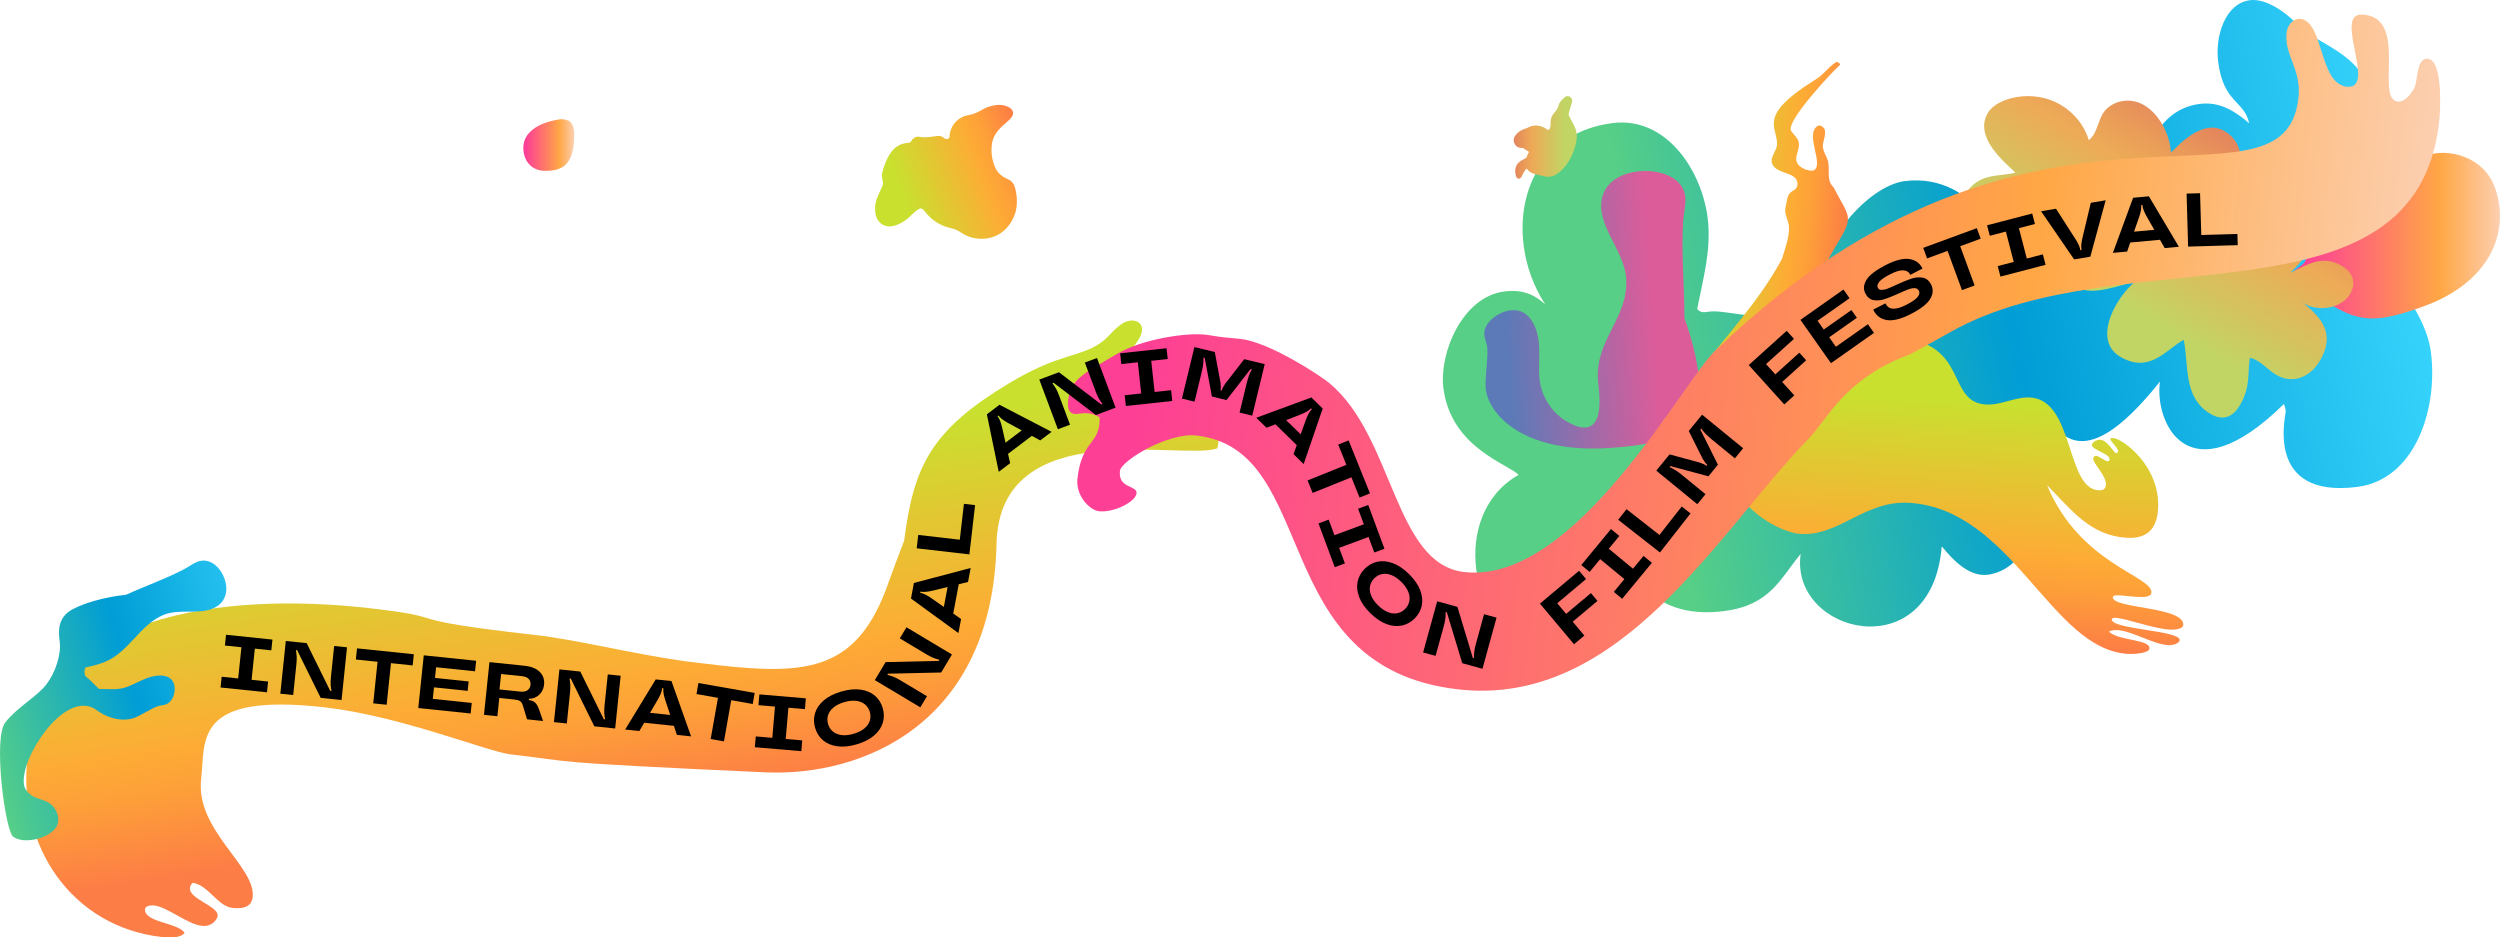 <?xml version="1.0" encoding="UTF-8"?> <svg xmlns="http://www.w3.org/2000/svg" xmlns:xlink="http://www.w3.org/1999/xlink" id="Layer_2" data-name="Layer 2" viewBox="0 0 1815.33 680.73"> <defs> <style> .cls-1 { fill: url(#_Безымянный_градиент_377-3); } .cls-2 { fill: url(#_Безымянный_градиент_377-2); } .cls-3 { fill: url(#_Безымянный_градиент_626-2); } .cls-4 { fill: url(#_Безымянный_градиент_885-4); } .cls-5 { fill: url(#_Безымянный_градиент_885-2); } .cls-6 { fill: url(#_Безымянный_градиент_885-3); } .cls-7 { fill: url(#_Безымянный_градиент_377); } .cls-8 { fill: url(#_Безымянный_градиент_4-2); } .cls-9 { fill: url(#_Безымянный_градиент_885); } .cls-10 { fill: url(#_Безымянный_градиент_626); } .cls-11 { fill: url(#_Безымянный_градиент_2); } .cls-12 { fill: url(#_Безымянный_градиент_4); } </style> <linearGradient id="_Безымянный_градиент_626" data-name="Безымянный градиент 626" x1="1263.17" y1="665.65" x2="1237.23" y2="1200.28" gradientTransform="translate(290.83 -877.74) rotate(82.76) scale(1 -1.1)" gradientUnits="userSpaceOnUse"> <stop offset=".04" stop-color="#57cf86"></stop> <stop offset=".49" stop-color="#009dd6"></stop> <stop offset="1" stop-color="#36d3fc"></stop> </linearGradient> <linearGradient id="_Безымянный_градиент_377" data-name="Безымянный градиент 377" x1="1664.51" y1="171.1" x2="1815.33" y2="171.1" gradientUnits="userSpaceOnUse"> <stop offset=".05" stop-color="#fd3f95"></stop> <stop offset=".71" stop-color="#ffa745"></stop> <stop offset="1" stop-color="#fccfb0"></stop> </linearGradient> <linearGradient id="_Безымянный_градиент_4" data-name="Безымянный градиент 4" x1="-8879.2" y1="2222.5" x2="-8696.98" y2="2222.5" gradientTransform="translate(4099.42 -8532.08) rotate(-59.57)" gradientUnits="userSpaceOnUse"> <stop offset=".2" stop-color="#c1d565"></stop> <stop offset=".69" stop-color="#edab57"></stop> <stop offset=".81" stop-color="#ea9e58"></stop> <stop offset="1" stop-color="#e4845d"></stop> </linearGradient> <linearGradient id="_Безымянный_градиент_2" data-name="Безымянный градиент 2" x1="301.72" y1="2712.66" x2="413.11" y2="2712.66" gradientTransform="translate(435.98 -3098.54) rotate(-3.75) scale(1.39 1.24)" gradientUnits="userSpaceOnUse"> <stop offset=".12" stop-color="#5c7ab8"></stop> <stop offset=".81" stop-color="#dc5c9a"></stop> </linearGradient> <linearGradient id="_Безымянный_градиент_377-2" data-name="Безымянный градиент 377" x1="380.01" y1="105.3" x2="416.98" y2="105.3" xlink:href="#_Безымянный_градиент_377"></linearGradient> <linearGradient id="_Безымянный_градиент_885" data-name="Безымянный градиент 885" x1="1201.96" y1="218.45" x2="1335.3" y2="218.45" gradientTransform="translate(26.78 -117.02) rotate(5.41)" gradientUnits="userSpaceOnUse"> <stop offset=".2" stop-color="#c9e02f"></stop> <stop offset=".69" stop-color="#fdac35"></stop> <stop offset=".8" stop-color="#fd9f39"></stop> <stop offset="1" stop-color="#fd7d46"></stop> <stop offset="1" stop-color="#fd7d47"></stop> </linearGradient> <linearGradient id="_Безымянный_градиент_885-2" data-name="Безымянный градиент 885" x1="632.44" y1="121.81" x2="752.48" y2="121.81" gradientTransform="translate(2.04 270.15) rotate(-21.03)" xlink:href="#_Безымянный_градиент_885"></linearGradient> <linearGradient id="_Безымянный_градиент_4-2" data-name="Безымянный градиент 4" x1="1145.41" y1="1897.35" x2="1191.19" y2="1897.35" gradientTransform="translate(2290.33 1997.14) rotate(-180)" xlink:href="#_Безымянный_градиент_4"></linearGradient> <linearGradient id="_Безымянный_градиент_885-3" data-name="Безымянный градиент 885" x1="-3076.36" y1="-4076.11" x2="-2858.46" y2="-4076.11" gradientTransform="translate(-2845.03 3046.28) rotate(93.82)" xlink:href="#_Безымянный_градиент_885"></linearGradient> <linearGradient id="_Безымянный_градиент_885-4" data-name="Безымянный градиент 885" x1="447.88" y1="314.13" x2="528.61" y2="607.85" gradientTransform="translate(33.69 -83.58) rotate(6.43)" xlink:href="#_Безымянный_градиент_885"></linearGradient> <linearGradient id="_Безымянный_градиент_377-3" data-name="Безымянный градиент 377" x1="779.19" y1="185.32" x2="1745.76" y2="185.32" gradientTransform="translate(33.69 -83.58) rotate(6.43)" xlink:href="#_Безымянный_градиент_377"></linearGradient> <linearGradient id="_Безымянный_градиент_626-2" data-name="Безымянный градиент 626" x1="-34.84" y1="443.98" x2="176.5" y2="595.97" gradientTransform="translate(-355.54 244.69) rotate(-52.67)" xlink:href="#_Безымянный_градиент_626"></linearGradient> </defs> <g id="_Слой_1" data-name="Слой 1"> <g> <path class="cls-10" d="M1269.8,228.9c-9.57-.73-21.95-3.47-28.15-2.68-.74,.09-1.47,.21-2.18,.3-2.76,.35-5.27,.37-7.07-2.28,4.34-22.21,10.46-43.37,7.57-66.05-4.44-34.91-30.26-73.75-69.13-68.81-48.15,6.12-69.85,46.53-64.46,88.93,1.94,15.27,7.41,30.12,15.68,42.69-7.02-6.11-15.02-11.21-29.73-9.34-30.56,3.88-47.46,44.86-44.24,70.18,5.54,43.62,47.71,55.27,54.6,63.01-25.32,14.13-34.03,42.6-30.77,68.24,3.59,28.23,21.67,53.65,52.1,49.78,44.86-5.7,46.58-62.9,57.61-74.56-2.41,19.87,12.79,62.73,70.24,55.43,33.7-4.28,40.8-23.67,55.65-41.51-8.19,58.07,95.28,83.65,102.44-5.54,8.51,10.53,20.68,22.99,34.56,20.48,52.88-9.58,36.29-122.56,36.28-122.72,11.75,15.33,27.83,57.76,87.62-17.37-4.22,29.05,20.04,85.16,90.02,16.24,.69,1.71,1.11,3.44,1.33,5.18,.27,2.11-16.19,63.72,51.86,55.07,42.28-5.37,58.76-56.79,53.54-97.82-4.28-33.66-42.03-74.72-65.12-84.54,.95-14.69,31.97-39.82,26.09-86.04-6.19-48.72-40.71-49.19-59.5-68.89-7.02-7.36-21.25-17.6-32.85-16.13-18.05,2.29-25.48,26.09-23.11,44.72,3.84,30.22,19.02,28.07,22.54,44.68-10.45-8.91-21.33-15.95-35.94-14.09-50.04,6.36-50.12,88.21-46.04,133.91-9.73-14.81-26.92-44.46-49.4-41.61-23.84,3.03-29.16,33.12-39.9,51.56-.17-7.75,.49-15.11-.48-22.71-1.45-11.44-24.88-71.9-78.54-65.08-25.93,3.29-64.09,45.53-59.89,78.62,.53,4.2,1.68,8.38,3.52,12.47-2.21,1.11-4.64,1.7-7.18,2.03-5.65,.72-11.36,.09-17.08,.82-8.49,1.08-13.98,3.62-20.24,4.42-3.59,.46-7.43,.34-12.23-.97Z"></path> <path class="cls-7" d="M1668.97,204.82c39.06,29.22,49.22,32.92,91.63,17.34,48.28-17.74,62.48-54.86,50.93-86.3-8.24-22.42-34.25-28.53-49.55-22.91-22.04,8.1-32.88,49.56-51.79,56.51-15.82,5.81-23.12-12.77-36.69-7.78-6.47,2.38-8.58,8.34-7.13,12.28,1.48,4.03,6.28,6.91,7.73,10.85,3.19,8.67-11.65,9.91-9.34,16.2,.22,.61,.62,1.26,1.24,1.95,.88,.98,1.72,1.48,2.98,1.86Z"></path> <path class="cls-12" d="M1670.72,218.79c16.83,12.59,24.65,24.73,13.88,43.07-7.69,13.09-20.71,16.81-31.61,10.41-5.08-2.98-9.06-7.49-13.94-10.35-1.64-.97-3.39-1.74-5.31-2.22-1.85,10.75,.66,21.08-7.18,34.43-4.73,8.05-11.76,12.11-21.43,6.43-19.96-11.72-15.68-35.11-19.42-53.84-12.9,7.03-24.63,24.98-46.19,12.31-13.74-8.07-10.48-24.82-2.5-38.41,3.84-6.54,8.77-12.34,13.43-16.1-11.23,2.38-30.83,10.69-41.96,4.15-9.55-5.61-3.78-24.15,1.78-33.61,3.28-5.58,7.69-10.44,13.64-15.17-12.32,2.07-54.54,39.09-82.24,22.82-13.91-8.17-23.21-27.03-14.92-41.15,9.78-16.64,24.95-12.94,36.66-16.21-6.75-6.79-30.57-25.3-20-43.31,6.71-11.43,32.97-17.64,52.73-6.04,9.71,5.7,17.41,14.92,20.58,25.76,1.56-1.19,2.74-2.67,3.72-4.33,2.62-4.46,3.69-10.18,6.42-14.82,4.9-8.35,18.3-13.13,30.06-6.23,11.28,6.63,18.97,21.87,19.42,34.43,4.65-4.17,22.57-25.25,38.95-15.63,24.29,14.27,4.28,50.51,2.85,55.19,13.34-9.68,10.75-21.84,37.21-20.61,6.06,.28,11.02,1.69,14.95,4,16.16,9.49,13.84,34.69,5.35,49.14-3.3,5.62-7.7,10.5-12.61,15.19,11.16-5.03,22.53-13.8,37.5-5,8.23,4.84,10.45,12.65,5.93,20.34-6.21,10.57-22.84,13.18-33.31,7.03-.86-.5-1.67-1.07-2.44-1.69"></path> <path class="cls-11" d="M1223.11,231.04c4.02,10.51,9.84,30.42,11,48.02,1.52,23.2-.08,41.94-65.64,46.24-63.3,4.15-88.48-25.24-89.72-44.16-.47-7.22,1.79-19.96,1.24-28.36-.23-3.47-1.99-6.44-2.22-9.9-.57-8.67,10.55-17.03,20.1-17.66,13.31-.87,18.9,13.36,19.68,25.18,.51,7.72-.31,15.77,.16,22.86,1.01,15.34,9.98,26.92,19.91,32.73,30.98,18.14,23.04-24.38,22.68-29.82-1.97-30.01,22.41-45.22,20.52-74.03-1.18-17.95-16.99-33.78-18.11-50.83-1.08-16.55,11.9-25.91,29.05-27.04,15.31-1,31.14,5.44,32.05,19.3,.36,5.5-1.29,11.33-1.64,17.13l.03,.05c-1.49,23.08,.99,47.16,.92,70.27Z"></path> <path class="cls-2" d="M413.88,88.18c-2.37-1.18-4.42-1.64-6.36-1.64-.1,0-27.52,2.39-27.52,21.01,0,8.4,5.3,16.52,15.81,16.52,13.53,0,21.17-4.99,21.17-26.98,0-3.14-.68-6.14-3.09-8.9Z"></path> <path class="cls-9" d="M1293.98,187.87c-17.05,31.97-42.46,57.49-63.63,86.49,0,.19-.02,.38-.02,.57-4.73,8.42-6.19,19.53-14.23,24.6-1.48,.93-3.06,1.74-4.53,2.68-11.33,7.15-6.59,23.32-9.9,36.14-1.97,7.63-22.6,28.1-9.39,49.04,4.19,6.64,13.05,10.81,21.47,5.49,15.44-9.74-.82-18.03,11.15-25.58,3.93-2.48,9.05-3.63,12.79-5.99,4.14-2.61,51.14-58.46,67.1-103.31,14.04-39.44,4.2-39.25,29.8-81.89,11.84-19.72,8.12-18.15-3.18-40.12-.7-.63-1.27-1.31-1.72-2.03-3.09-4.9-.95-11.57-2.33-16.92-.99-3.85-3.75-7.03-3.74-11.14,0-3.49,3.02-9.29,.88-12.68-.9-1.42-3.09-2.74-4.72-1.71-9.33,5.89,4.56,27.57-2.38,31.95-2.26,1.43-9.59-.57-12.15-4.64-3.46-5.49,3.8-11.78-.2-18.12-1.25-1.99-3.21-3.66-4.44-5.63-4.37-6.92,31.83-44.99,35.69-48.21-.04-.1-.1-.2-.15-.29-.52-.83-1.54-1.21-2.4-1.7-.33,.18-.66,.38-.98,.58-5.02,3.17-8.53,8.57-13.64,11.79,0,0-1.44,.88-2.43,1.51-40.83,25.76-25.97,33.27-26.34,46.08-.15,5.36-6.39,9.78-2.83,15.42,3.3,5.24,13.65,5.05,16.75,9.97,1.29,2.04,1.59,5.81-1.38,7.68-.45,.28-.93,.55-1.42,.86-4.25,2.68-3.57,6.59-4.9,11.52s2.25,9.77,2.48,14.61c.34,7.21-3,16.07-5.08,22.99Z"></path> <path class="cls-5" d="M716.44,173.18c-7.31,.84-13.49-.72-19.18-4.67-1.87-1.3-4.17-2.24-6.4-2.73-8.23-1.79-14.77-6.07-19.74-12.78-1.27-1.72-2.64-2.07-4.29-.98-1.55,1.02-3.08,2.16-4.36,3.5-3.58,3.73-7.62,6.65-12.6,8.26-6.77,2.18-12.92-1.47-14.14-8.46-.69-3.96-.33-7.82,1.13-11.52,1.24-3.14,2.8-6.16,4.11-9.28,.28-.66,.18-1.53,.11-2.29-.2-2.1-1.1-4.35-.62-6.26,1.27-5.03,2.98-9.96,5.87-14.41,3.11-4.78,7.38-7.43,13.04-7.83,1.21-.09,1.93-.46,2.57-1.59,1.19-2.11,3.34-3.26,5.61-2.82,4.29,.84,8.4,.1,12.58-.54,2.15-.33,4.07,.14,5.76,1.72,.55,.51,1.82,.52,2.64,.32,.45-.11,.93-1.14,.96-1.79,.42-7.71,5.88-14.09,13.69-15.41,3.97-.67,7.34-2.31,10.73-4.35,2.21-1.33,4.88-2.05,7.43-2.63,2.07-.47,4.32-.63,6.41-.33,1.97,.28,4.09,.97,5.69,2.11,2.65,1.9,2.88,4.57,.8,7.08-1.48,1.78-3.31,3.3-5.07,4.83-4.7,4.08-8.45,8.69-9.06,15.21-.51,5.43,.25,10.64,2.33,15.69,1.79,4.33,5.19,7.08,9.26,8.82,3.61,1.54,4.97,4.27,5.72,7.73,1.75,8.12,1.39,15.97-3.06,23.23-4.23,6.89-10.32,11.07-17.93,12.19Z"></path> <path class="cls-8" d="M1108.4,122.33c-.87,1.3-1.67,2.38-2.35,3.53-.53,.9-.79,2-1.42,2.81-.44,.58-1.34,1.19-1.97,1.12-.63-.07-1.48-.85-1.69-1.5-1.8-5.37-.5-9.98,5.39-12.63,1.51-.68,2.47-1.36,2.76-3.05,.14-.8,.75-1.52,1.16-2.28-1.39-.92-2.83-1.89-4.29-2.82-.2-.13-.53-.06-.8-.06-2.41,.04-4.29-.92-5.38-3.09-1.09-2.17-.78-4.3,.69-6.18,1.76-2.24,3.99-3.84,6.77-4.64,.89-.26,1.75-.65,2.58-1.07,4.2-2.13,8.25-1.62,12.22,.62,.48,.27,.96,.55,1.37,.91,.77,.69,1.23,.3,1.68-.37,1.02-1.52,.75-3.27,.78-4.91,.05-2.69,.93-4.89,2.76-6.89,1.35-1.48,2.59-3.13,3.04-5.2,.58-2.67,2.64-4.29,4.45-6.04,1.13-1.09,2.93-1.02,4.13-.13,1.26,.94,1.6,2.54,1.09,4.12-.79,2.44-1.48,4.92-2.16,7.4-.26,.96-.11,1.86,.42,2.8,1.31,2.32,2.5,4.7,3.67,7.09,1.94,3.99,2.01,8.15,1,12.39-1.6,6.74-4.46,12.87-9.1,18.05-1.37,1.53-3.03,2.85-4.72,4.02-2.54,1.76-5.43,2.43-8.51,1.76-2.75-.6-5.51-1.17-8.21-1.97-2.01-.59-3.75-1.75-5.35-3.8Z"></path> <path class="cls-6" d="M1325,266.4c13.52-14.37,33.4-22.44,52.63-21.15,52.29,3.49,35.32,46.53,64.25,48.46,11.02,.74,21.65-5.78,32.47-5.06,31.77,2.12,25.74,65.78,49.29,67.35,3.05,.2,5.31-.59,5.53-3.92,.45-6.77-9.47-15.5-9.23-19.06,.06-.9,.66-2.12,1.98-2.03,2.42,.16,6.42,3.81,8.55,3.95,.92,.06,1.33-.61,1.38-1.39,.28-4.16-13.09-6.82-12.84-10.62,.1-1.46,3.14-3.8,5.95-3.62,5.67,.38,9.57,9.58,11.87,9.73,.48,.03,1.12-.47,1.17-1.23,.17-2.58-5.73-7.4-5.61-9.1,.04-.67,1.3-.71,1.99-.67,6.9,.46,34.75,20.41,32.64,51.96-1,14.97-9,21.42-22.9,20.49-25.75-1.72-38.74-18.7-57.73-38.28,23.92,57.7,76.64,65.83,75.82,78.12-.21,3.15-5.21,3.45-10.92,3.06-3.78-.25-7.88-.8-11.11-1.02-3.44-.23-5.9-.08-5.99,1.19-.57,8.56,52.05,6.74,51.14,20.36-.18,2.72-5.78,3.51-10.14,3.22-12.23-.82-31.22-8.02-38.65-8.52-1.43-.1-3.04,.05-3.11,1.06-.5,7.44,49.8,7.95,49.32,15.19-.1,1.54-3.38,3.92-8.76,3.56-10.55-.71-25.68-10.15-36.25-10.86-2.4-.16-4.57,.13-6.4,1.08,6.98,6.78,29.89,5.38,29.43,12.28-.23,3.48-11.24,4.17-16.07,3.85-55.65-3.72-83.18-104.64-158.06-109.64-32.45-2.17-51.09,24.44-79.37,22.55-18.24-1.22-59.6-25.82-56.76-68.39,3.68-55.01,37.35-41.14,53.32-43.1,6.66-.82,15.73-6.02,21.18-9.81Z"></path> <path class="cls-4" d="M645.14,423.03c3.59-9.65,7.29-19.93,11.41-30.52,6.91-54.59,19.98-80.4,76.05-114.15,38.45-23.15,52.72-18.36,68.83-31.08,5.42-4.28,12.61-15.52,21.7-14.49,3.45,.39,6.61,2.82,6.09,7.45-.84,7.41-9.23,12.85-10.05,20.16-.13,1.18-.05,2.38,.32,3.6,2.66,1.06,5.51,1.7,8.47,2.04,15.57,1.76,31.52-4.55,44.62-3.08,3.33,.38,6.63,1.01,9.97,1.47,20.3,3.11,35.94,12.24,34.02,33.14-3.21,2.47-3.43,4.89-8.6,4.31-18.62-2.1-17.69-10.39-35.13-12.36-11.22-1.27-40.09-1.25-54.7,10.26-.45,1.81-.93,3.61-1.4,5.41,1.33,2.3,1.14,3.96,6.81,4.6,17.01,1.92,23.79-4.83,45.15-2.42,9.18,1.04,17.16,4.1,16.13,13.27-.19,1.7-.61,3.4-.89,4.93-26.04,9.2-158.19-25.85-160.33,69.44-2.92,130.06-96.4,169.09-168.46,165.79-166.39-7.61-134.84-7.44-184.38-13.02-16.4-1.85-80.13-27.97-135.18-34.18-95.46-10.77-86.35,23.98-89.53,52.17-4.2,37.27,39.93,63.4,37.41,85.76-.59,5.22-4.44,8.8-14.37,7.79-.05,0-.09,0-.14-.01-11.19-1.26-17.55-16.66-29.11-18.31-1.2,1.31-1.8,2.54-1.93,3.71-.92,8.16,20.92,13.24,20.12,20.33-.26,2.33-3.89,8.11-11.39,7.26-10.74-1.21-25.01-13.72-34.78-14.82-2.34-.26-6.27,.26-6.53,2.54-1.11,9.88,24.34,9.9,28.7,17.46-2.75,3.33-9.39,3.72-16.57,2.91-65.27-7.36-104.75-66.17-97.56-129.94,11.8-104.62,142.28-120.8,247.6-108.92,66.21,7.47,14.03,7.48,120.71,19.51,31.07,3.5,68.78,13.34,108.79,19.04,8.16,.97,16.37,2.03,24.6,2.96,66.49,7.5,101.51,2.97,123.56-59.98"></path> <g> <path class="cls-1" d="M1386.96,257.31c-47.53,17.31-60.43,47.73-73.59,61.19-65.17,66.68-136.11,195.43-254.38,182.09-139.99-15.79-99.46-174.11-190.26-184.35-20.66-2.33-54.7,18.39-55.51,25.62-1.49,13.2,12.74,10.32,12.05,16.42s-16.53,14.15-27.26,12.94c-6.81-.77-17.03-11.35-15.64-23.68,2.97-26.35,14.24-24.75,15.9-39.49,.18-1.63,.24-3.28,.24-4.9-2.37-1.69-5.39-2.67-8.41-3.01-4.9-.55-6.68,.78-9.83,.43-4.69-.53-5.16-5.37-4.63-10.08,1.78-15.75,12.39-19.66,35.09-33.31,18.08-10.88,50.42-15.76,64.53-14.17,4.41,.5,7.13,1.23,12.63,1.85,4.23,.48,8.65,.76,13.03,1.26,20.66,2.33,57.39,26.25,64.5,32.18,46.8,39.03,46.84,131.33,97.83,137.08,82,9.25,161.41-143.71,183.69-162.14,230.67-219.99,411.25-86.5,422.02-181.97,2.38-21.14-10.44-31.06-8.6-47.43,.82-7.29,6.21-10.57,10.02-10.14,17.14,1.93,13.38,46.97,33.64,49.26,5.42,.61,7.62-2.23,8.14-6.87,1.13-10.03-5.57-28.47-4.44-38.52,.7-6.25,4.02-7.44,9.41-6.83,31.52,3.56,7.39,61.18,23.96,63.04,3.6,.41,7.89-2.98,10.82-7.98,4.59-4.42,1.58-24.19,11.18-23.11,10.5,1.18,9.21,35.48,8.04,45.88-17.26,153.01-230.73,82.54-354.52,152.37-9.78,5.52-19.66,10.97-29.62,16.35Z"></path> <g> <path d="M193.86,502.71l-33.7-3.5,.81-7.82,11.98,1.25,2.35-22.65-11.98-1.25,.81-7.82,33.7,3.5-.81,7.82-11.98-1.25-2.35,22.65,11.98,1.25-.81,7.82Z"></path> <path d="M203.55,503.72l3.98-38.29,15.15,1.57,17.08,34.62,.93,.1c-.31-1.62-.51-3.19-.59-4.71-.08-1.52,0-3.36,.21-5.51l2.33-22.43,9.35,.97-3.98,38.29-15.15-1.57-17.08-34.62-.93-.1c.31,1.62,.51,3.19,.59,4.71,.08,1.52,.01,3.36-.21,5.51l-2.33,22.43-9.36-.97Z"></path> <path d="M280.75,511.74l-9.74-1.01,3.14-30.2-15.75-1.64,.84-8.1,41.25,4.29-.84,8.1-15.75-1.64-3.14,30.2Z"></path> <path d="M345.74,479.79l-.8,7.66-28.28-2.94-.81,7.77,24.45,2.54-.71,6.84-24.45-2.54-.87,8.37,28.28,2.94-.8,7.66-38.02-3.95,3.98-38.29,38.02,3.95Z"></path> <path d="M394.32,523.54l-11.6-1.21-3.13-10.28c-.45-1.37-1.11-2.35-1.99-2.94s-2.25-.98-4.11-1.17l-10.94-1.14-1.38,13.29-9.74-1.01,3.98-38.29,25.33,2.63c5.07,.53,8.82,2.03,11.25,4.51,2.43,2.48,3.46,5.53,3.09,9.14-.21,2.04-.84,3.85-1.89,5.42-1.05,1.57-2.37,2.79-3.97,3.65-1.6,.87-3.32,1.28-5.16,1.23l-.1,.93c2,.28,3.54,.92,4.64,1.92,1.09,1,2.05,2.68,2.88,5.05l2.85,8.26Zm-16.47-21.34c2.22,.23,3.96-.1,5.22-1.01,1.25-.9,1.97-2.21,2.15-3.92,.18-1.71-.25-3.13-1.3-4.25s-2.68-1.8-4.9-2.03l-15.15-1.57-1.17,11.21,15.15,1.57Z"></path> <path d="M402.24,524.36l3.98-38.29,15.15,1.57,17.08,34.62,.93,.1c-.31-1.62-.51-3.19-.59-4.71-.08-1.52-.01-3.36,.21-5.51l2.33-22.43,9.35,.97-3.98,38.29-15.15-1.57-17.08-34.62-.93-.1c.31,1.62,.51,3.19,.59,4.71,.08,1.52,0,3.36-.21,5.51l-2.33,22.43-9.36-.97Z"></path> <path d="M501.81,534.71l-10.29-1.07-2.19-6.59-21.55-2.24-3.5,6-10.34-1.07,22.2-36.4,11.43,1.19,14.24,40.19Zm-29.8-17.09l14.66,1.52-3.71-11.11c-.58-1.9-.96-3.46-1.15-4.68-.19-1.22-.22-2.35-.11-3.41l.02-.17-.88-.09-.02,.16c-.11,1.06-.38,2.16-.81,3.32-.43,1.15-1.13,2.6-2.08,4.35l-5.92,10.11Z"></path> <path d="M525.69,538.34l-9.64-1.71,5.29-29.9-15.6-2.76,1.42-8.02,40.84,7.22-1.42,8.02-15.6-2.76-5.29,29.9Z"></path> <path d="M581.88,545.46l-33.76-2.89,.67-7.84,12,1.03,1.94-22.69-12-1.03,.67-7.84,33.75,2.89-.67,7.84-12-1.03-1.94,22.69,12,1.03-.67,7.84Z"></path> <path d="M607.86,541.89c-4.16-.61-7.61-2.08-10.33-4.43-2.72-2.34-4.61-5.34-5.67-9.01-1.06-3.66-1.07-7.21-.02-10.65,1.05-3.43,3.17-6.52,6.37-9.26,3.2-2.74,7.42-4.87,12.67-6.39,5.25-1.52,9.95-1.97,14.12-1.37,4.17,.61,7.61,2.08,10.33,4.43,2.72,2.34,4.61,5.35,5.67,9.01,1.06,3.66,1.06,7.21,.02,10.64-1.05,3.43-3.17,6.52-6.37,9.26s-7.42,4.87-12.67,6.39c-5.25,1.52-9.96,1.97-14.12,1.37Zm19.79-12.94c1.98-1.66,3.29-3.53,3.93-5.6,.64-2.07,.65-4.2,.01-6.39-.63-2.18-1.77-3.98-3.42-5.39s-3.75-2.29-6.32-2.64-5.48-.05-8.76,.9-5.9,2.25-7.88,3.91c-1.98,1.66-3.29,3.53-3.93,5.6-.64,2.07-.64,4.2-.01,6.39,.63,2.18,1.77,3.98,3.42,5.39,1.65,1.41,3.75,2.29,6.32,2.64,2.56,.35,5.48,.04,8.76-.9,3.27-.95,5.9-2.25,7.89-3.91Z"></path> <path d="M668.28,513.62l-33.04-19.76,7.82-13.08,38.6-.88,.48-.8c-1.6-.4-3.1-.88-4.52-1.45-1.41-.57-3.05-1.41-4.9-2.52l-19.35-11.58,4.83-8.07,33.04,19.76-7.82,13.08-38.6,.88-.48,.8c1.6,.4,3.1,.88,4.51,1.45,1.41,.57,3.05,1.41,4.9,2.52l19.35,11.58-4.83,8.07Z"></path> <path d="M704.83,412.42l-1.91,10.16-6.74,1.64-4,21.3,5.69,3.98-1.92,10.22-34.46-25.1,2.12-11.3,41.22-10.9Zm-19.47,28.3l2.72-14.49-11.38,2.79c-1.94,.42-3.53,.67-4.76,.76-1.23,.09-2.37,.03-3.41-.16l-.16-.03-.16,.86,.16,.03c1.04,.2,2.12,.56,3.24,1.08,1.11,.53,2.5,1.34,4.16,2.43l9.59,6.73Z"></path> <path d="M708.04,366.78l-4.14,35.79-38.25-4.42,1.12-9.73,30.16,3.49,3.01-26.06,8.09,.93Z"></path> <path d="M763.59,313.56l-8.24,6.24-6.1-3.32-17.28,13.08,1.54,6.77-8.29,6.27-8.63-41.75,9.17-6.94,37.84,19.65Zm-33.44,7.86l11.75-8.9-10.3-5.59c-1.72-1-3.06-1.88-4.03-2.64-.97-.76-1.77-1.57-2.41-2.42l-.1-.13-.7,.53,.1,.13c.64,.85,1.2,1.84,1.67,2.98,.47,1.14,.95,2.67,1.44,4.6l2.58,11.43Z"></path> <path d="M768.16,311.69l-13.49-36.06,14.27-5.34,30.71,23.39,.88-.33c-1-1.31-1.87-2.63-2.62-3.95-.75-1.32-1.5-3-2.26-5.03l-7.9-21.12,8.81-3.3,13.49,36.06-14.27,5.34-30.71-23.39-.88,.33c1,1.31,1.87,2.63,2.62,3.95,.75,1.33,1.5,3,2.26,5.03l7.9,21.12-8.81,3.3Z"></path> <path d="M851.22,291.15l-33.68,3.66-.85-7.82,11.97-1.3-2.46-22.64-11.97,1.3-.85-7.82,33.68-3.66,.85,7.82-11.97,1.3,2.46,22.64,11.97-1.3,.85,7.82Z"></path> <path d="M858.24,289.45l9.07-37.42,14.8,3.59,4.15,22.34c.24,2.59,.27,4.25,.09,5l-.12,.48,.85,.21,.12-.48c.18-.75,.97-2.22,2.37-4.4l13.92-17.96,14.86,3.6-9.07,37.42-9.19-2.23,5.13-21.17c.58-2.39,1.15-4.32,1.72-5.81,.57-1.48,1.26-2.98,2.08-4.48l-.91-.22-17.53,22.57-10.58-2.57-5.24-28.1-.91-.22c.04,1.71-.03,3.35-.21,4.93-.18,1.58-.55,3.56-1.13,5.95l-5.13,21.17-9.14-2.22Z"></path> <path d="M946.65,336.98l-7.4-7.23,2.38-6.52-15.5-15.14-6.47,2.53-7.44-7.26,40-14.74,8.22,8.03-13.8,40.34Zm-12.74-31.9l10.54,10.3,3.99-11.01c.73-1.85,1.4-3.31,2.01-4.38,.61-1.07,1.29-1.98,2.03-2.75l.11-.12-.63-.61-.11,.12c-.74,.76-1.64,1.46-2.7,2.09-1.05,.63-2.5,1.34-4.33,2.11l-10.92,4.25Z"></path> <path d="M953.14,357.94l-3.66-9.08,28.16-11.35-5.92-14.69,7.55-3.04,15.5,38.46-7.55,3.04-5.92-14.69-28.16,11.35Z"></path> <path d="M969.2,411.83l-11.78-31.76,7.37-2.74,4.19,11.29,21.35-7.92-4.19-11.29,7.38-2.73,11.78,31.77-7.37,2.74-4.19-11.29-21.35,7.92,4.19,11.29-7.38,2.73Z"></path> <path d="M986.99,433.67c-1.51-3.93-1.92-7.65-1.21-11.17,.71-3.52,2.4-6.64,5.07-9.36,2.67-2.72,5.76-4.47,9.27-5.24,3.5-.77,7.24-.43,11.19,1.01,3.95,1.44,7.88,4.08,11.78,7.9,3.9,3.83,6.6,7.71,8.12,11.63,1.51,3.93,1.92,7.65,1.21,11.17-.71,3.52-2.4,6.64-5.07,9.36-2.67,2.72-5.76,4.47-9.27,5.24-3.51,.77-7.24,.44-11.19-1.01-3.96-1.44-7.88-4.08-11.78-7.9-3.9-3.83-6.6-7.71-8.12-11.63Zm20.99,10.89c2.42,.91,4.69,1.14,6.81,.68,2.12-.46,3.98-1.5,5.57-3.12,1.59-1.62,2.6-3.5,3.02-5.63s.15-4.4-.8-6.8c-.96-2.4-2.65-4.8-5.08-7.19-2.43-2.39-4.86-4.04-7.28-4.95-2.42-.91-4.69-1.14-6.81-.68-2.12,.46-3.98,1.5-5.57,3.12-1.59,1.62-2.6,3.5-3.02,5.63-.42,2.13-.15,4.4,.8,6.8,.96,2.4,2.65,4.8,5.08,7.19,2.43,2.39,4.86,4.04,7.28,4.95Z"></path> <path d="M1033.38,473.75l10.21-37.12,14.69,4.04,11.16,36.96,.9,.25c-.04-1.65,.02-3.23,.19-4.74,.17-1.51,.54-3.31,1.11-5.4l5.98-21.74,9.07,2.5-10.22,37.12-14.69-4.04-11.16-36.96-.9-.25c.04,1.65-.02,3.23-.19,4.74-.17,1.51-.54,3.31-1.12,5.4l-5.98,21.74-9.07-2.5Z"></path> <path d="M1146.63,414.45l5.06,6.02-20.94,17.57,6.47,7.71,17.99-15.1,4.77,5.69-17.99,15.1,8.45,10.07-7.5,6.29-24.75-29.49,28.44-23.87Z"></path> <path d="M1199.48,408.68l-21.57,26.13-6.07-5.01,7.67-9.29-17.56-14.5-7.67,9.29-6.06-5.01,21.57-26.13,6.07,5.01-7.67,9.29,17.56,14.5,7.67-9.29,6.06,5.01Z"></path> <path d="M1227.55,372.82l-22.21,28.36-30.31-23.74,6.04-7.71,23.9,18.72,16.18-20.65,6.41,5.02Z"></path> <path d="M1232.48,366.12l-29.8-24.38,9.65-11.79,21.93,5.94c2.44,.9,3.95,1.6,4.55,2.09l.38,.31,.56-.68-.38-.31c-.6-.49-1.58-1.84-2.94-4.04l-10.16-20.32,9.68-11.83,29.8,24.38-5.99,7.32-16.86-13.79c-1.9-1.55-3.4-2.91-4.49-4.07-1.09-1.15-2.14-2.42-3.14-3.81l-.59,.72,12.76,25.58-6.9,8.43-27.6-7.44-.59,.72c1.56,.7,3.01,1.48,4.36,2.32,1.35,.84,2.97,2.04,4.87,3.6l16.86,13.79-5.96,7.28Z"></path> <path d="M1297.39,240.22l5.27,5.84-20.29,18.31,6.74,7.47,17.43-15.74,4.97,5.51-17.43,15.73,8.81,9.76-7.27,6.56-25.8-28.58,27.56-24.87Z"></path> <path d="M1338.59,210.24l4.43,6.29-23.24,16.38,4.5,6.38,20.1-14.16,3.96,5.62-20.1,14.16,4.85,6.88,23.25-16.38,4.43,6.29-31.25,22.02-22.17-31.47,31.25-22.02Z"></path> <path d="M1370.27,232.42c-4.46-.66-7.71-2.97-9.75-6.95l-.33-.64,8.86-4.55,.23,.44c2.25,4.37,7.2,4.59,14.86,.65,4.34-2.23,7.13-4.16,8.38-5.79,1.25-1.63,1.52-3.11,.84-4.45-.62-1.21-1.62-1.83-3.01-1.89-1.39-.05-2.96,.25-4.72,.91-1.76,.66-4.12,1.66-7.05,3-4.15,1.88-7.58,3.26-10.31,4.12-2.73,.87-5.35,1.08-7.86,.64s-4.47-2.03-5.88-4.77c-1.61-3.13-1.35-6.44,.78-9.92,2.13-3.48,6.78-7.07,13.95-10.75,6.92-3.55,12.58-5.02,17-4.4,4.42,.62,7.59,2.8,9.52,6.55l.2,.39-8.85,4.55-.2-.39c-.89-1.73-2.5-2.68-4.84-2.86-2.34-.18-5.48,.74-9.43,2.77-4.21,2.16-6.93,4.04-8.17,5.65-1.24,1.6-1.54,3.03-.9,4.27,.52,1.01,1.42,1.52,2.7,1.52,1.28,0,2.72-.3,4.32-.92,1.6-.62,3.81-1.59,6.63-2.91,4.19-1.95,7.72-3.4,10.57-4.34,2.85-.95,5.6-1.2,8.25-.74,2.65,.46,4.7,2.12,6.18,4.99,1.71,3.33,1.49,6.8-.65,10.41-2.14,3.62-6.82,7.27-14.03,10.98-7.04,3.62-12.8,5.1-17.26,4.44Z"></path> <path d="M1433.84,207.28l-9.19,3.38-10.47-28.5-14.87,5.46-2.81-7.64,38.92-14.31,2.81,7.64-14.87,5.47,10.47,28.5Z"></path> <path d="M1485.37,192.29l-32.78,8.55-1.99-7.61,11.66-3.04-5.75-22.03-11.65,3.04-1.99-7.61,32.78-8.55,1.98,7.61-11.65,3.04,5.75,22.03,11.66-3.04,1.98,7.61Z"></path> <path d="M1506.1,188.38l-24.01-34.98,10.84-1.84,14.42,22.49c1.09,1.82,1.85,3.24,2.28,4.24,.43,1.01,.74,2.09,.94,3.24l.03,.16,.87-.15-.03-.16c-.2-1.16-.26-2.28-.18-3.37,.08-1.09,.33-2.68,.75-4.76l6.19-25.99,10.79-1.83-11.13,40.94-11.77,2Z"></path> <path d="M1582.15,179.19l-10.3,.95-3.43-6.03-21.58,1.99-2.27,6.56-10.35,.96,14.7-40.02,11.45-1.06,21.78,36.65Zm-32.55-10.97l14.68-1.35-5.8-10.18c-.94-1.75-1.61-3.21-2.03-4.37-.42-1.16-.68-2.27-.78-3.33v-.16s-.89,.08-.89,.08l.02,.16c.1,1.06,.05,2.2-.15,3.41-.2,1.22-.6,2.77-1.2,4.67l-3.84,11.07Z"></path> <path d="M1624.87,178.02l-36.01,1.04-1.11-38.48,9.79-.28,.88,30.35,26.22-.76,.24,8.14Z"></path> </g> </g> <path class="cls-3" d="M17.35,569.31c-1.17-10.5,6.04-25.95,15.28-38.06,10.97-14.38,25.8-24.13,37.47-15.66,10.35,7.51,20.97,8.17,27.59,5.62,4.41-1.7,11.41-6.32,16.53-8.29,2.12-.82,4.32-.69,6.43-1.5,5.29-2.04,7.49-10.14,5.49-15.32-2.79-7.23-12.63-6.33-19.84-3.55-4.71,1.82-9.29,4.41-13.61,6.08-7.02,2.7-13.32,1.61-20.8,1.64-3.38-3.05-6.36-6.76-10.01-9.45-.69-2.8-.89-3.48,.23-6.16,4.31-.92,8.96-2.05,13.3-3.72,18.31-7.06,26.26-27.86,43.84-34.64,10.95-4.22,24.27-.17,34.68-4.18,10.09-3.89,12.43-13.24,8.84-22.56-3.21-8.32-10.96-14.9-19.42-11.64-3.36,1.29-6.41,3.73-9.77,5.48h-.04c-13.34,7-28.25,12.19-41.96,18.46-7.24,.72-20.51,3.03-31.24,7.16-10.82,4.17-19.64,8.6-17.06,26.35,1.41,9.74-3.01,22.94-9.64,31.63-6.85,8.97-21.5,16.71-29.93,27.77-8.78,11.51,.05,78.36,5.81,82.76,7.31,5.57,24.71,1.81,30.78-6.15,4.35-5.7,1.19-13.91-3.78-17.71-4.4-3.36-9.97-3.31-14.22-6.55-2.06-1.57-4.51-3.77-4.95-7.78Z"></path> </g> </g> </svg> 